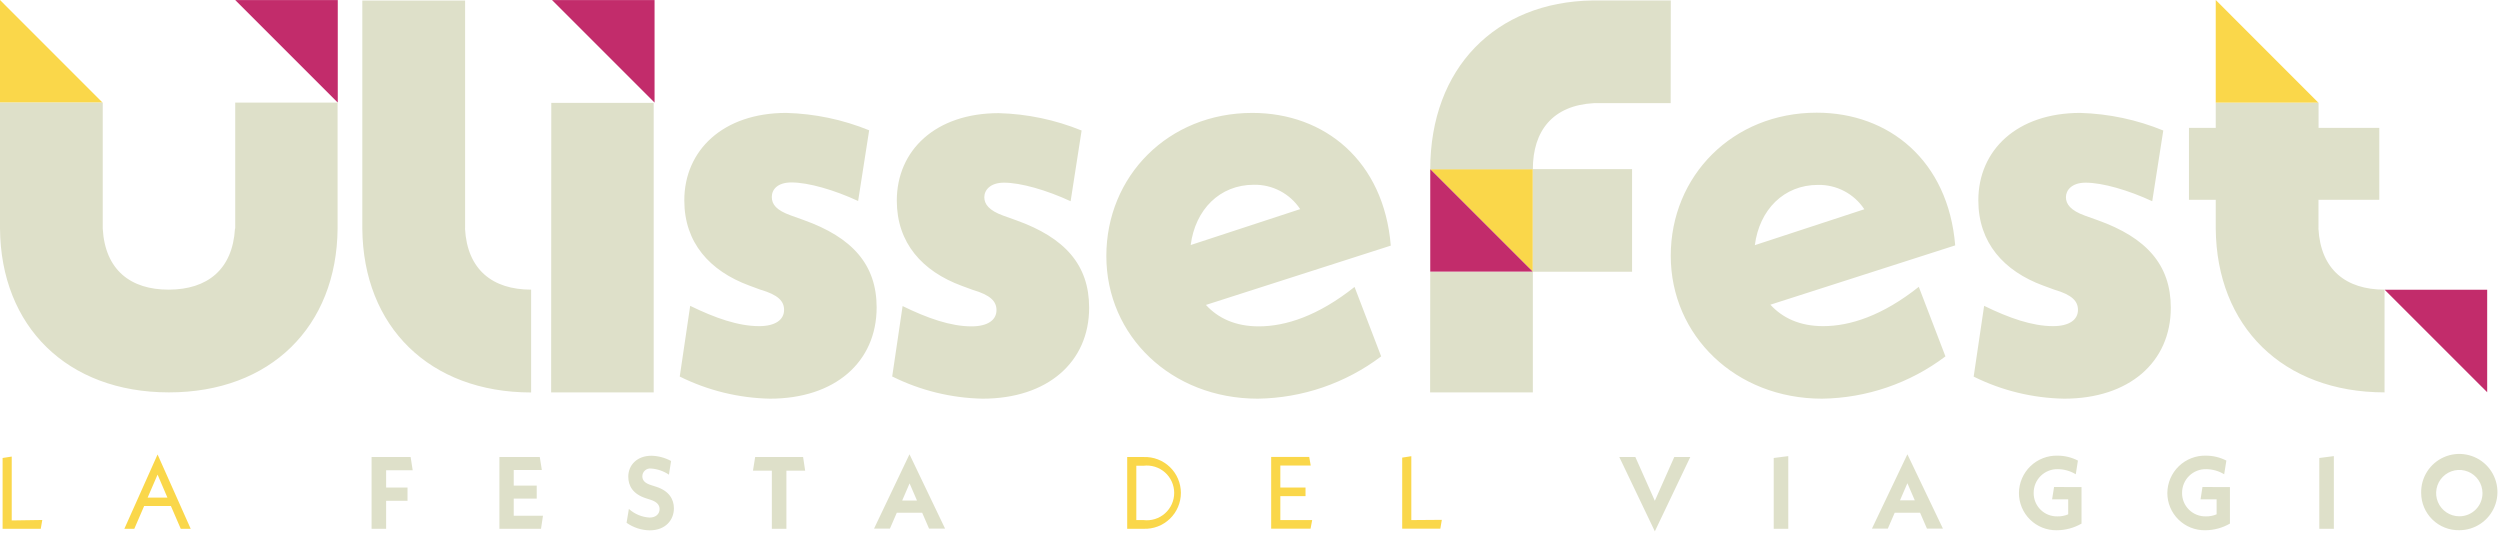 <svg width="548" height="117" viewBox="0 0 548 117" fill="none" xmlns="http://www.w3.org/2000/svg">
<path d="M9.27 113.98L8.93 115.91H0.57V100.39L2.57 100.08V114.08L9.27 113.98ZM39.62 115.91H41.8L34.54 99.62L27.26 115.91H29.44L31.6 110.91H37.46L39.62 115.91ZM32.36 109.08L34.54 104.03L36.7 109.08H32.36ZM247.08 115.91H250.7C251.757 115.948 252.81 115.772 253.797 115.394C254.784 115.016 255.685 114.442 256.445 113.708C257.206 112.974 257.811 112.094 258.224 111.121C258.638 110.148 258.851 109.102 258.851 108.045C258.851 106.988 258.638 105.942 258.224 104.969C257.811 103.996 257.206 103.116 256.445 102.382C255.685 101.648 254.784 101.074 253.797 100.696C252.81 100.318 251.757 100.142 250.7 100.18H247.08V115.91ZM249.08 114V102.09H250.65C251.494 101.986 252.349 102.063 253.161 102.314C253.973 102.566 254.722 102.987 255.358 103.551C255.995 104.114 256.505 104.805 256.854 105.58C257.203 106.355 257.384 107.195 257.384 108.045C257.384 108.895 257.203 109.735 256.854 110.51C256.505 111.285 255.995 111.976 255.358 112.539C254.722 113.102 253.973 113.524 253.161 113.776C252.349 114.027 251.494 114.104 250.65 114H249.08ZM280.65 114V108.75H286.17V106.86H280.65V102.05H287.31L286.98 100.16H278.64V115.89H287.27L287.63 114H280.65ZM309.36 114V100L307.36 100.31V115.88H315.72L316.05 113.95L309.36 114Z" fill="#FAD74A"/>
<path fill-rule="evenodd" clip-rule="evenodd" d="M532.036 103.355C531.14 104.754 530.682 106.389 530.72 108.05C530.722 109.138 530.942 110.215 531.365 111.218C531.788 112.22 532.407 113.128 533.186 113.889C533.964 114.65 534.886 115.248 535.898 115.648C536.91 116.048 537.992 116.243 539.08 116.22C540.741 116.22 542.365 115.724 543.744 114.797C545.122 113.87 546.193 112.552 546.82 111.014C547.447 109.475 547.601 107.785 547.263 106.158C546.924 104.531 546.109 103.042 544.921 101.881C543.733 100.72 542.225 99.939 540.591 99.638C538.957 99.337 537.271 99.53 535.747 100.192C534.223 100.854 532.931 101.955 532.036 103.355ZM543.284 105.239C543.847 106.069 544.152 107.047 544.16 108.05C544.169 108.722 544.045 109.388 543.793 110.011C543.542 110.634 543.168 111.2 542.695 111.677C542.222 112.154 541.659 112.531 541.038 112.788C540.417 113.044 539.752 113.174 539.08 113.17C538.077 113.17 537.096 112.873 536.262 112.317C535.427 111.76 534.776 110.969 534.391 110.043C534.005 109.117 533.902 108.098 534.095 107.114C534.288 106.129 534.768 105.224 535.474 104.512C536.18 103.8 537.082 103.313 538.065 103.113C539.047 102.912 540.068 103.007 540.996 103.385C541.925 103.764 542.721 104.409 543.284 105.239ZM196.58 112.39L195.07 115.87H191.59L199.36 99.58L207.16 115.87H203.65L202.14 112.39H196.58ZM201 109.71L199.38 105.96L197.76 109.71H201ZM137.35 114.56L137.85 111.56C139.105 112.686 140.706 113.353 142.39 113.45C143.82 113.45 144.58 112.61 144.58 111.6C144.58 110.77 144.11 110.03 142.58 109.54L141.58 109.22C138.75 108.3 137.72 106.53 137.72 104.48C137.72 101.88 139.72 99.9 142.77 99.9C144.285 99.93 145.77 100.324 147.1 101.05L146.63 104.05C145.47 103.267 144.126 102.801 142.73 102.7C142.49 102.67 142.246 102.692 142.014 102.763C141.783 102.834 141.569 102.954 141.387 103.113C141.205 103.273 141.058 103.469 140.957 103.689C140.856 103.909 140.802 104.148 140.8 104.39C140.8 105.24 141.27 105.92 142.88 106.39L143.88 106.71C146.64 107.61 147.72 109.42 147.72 111.43C147.72 113.96 145.9 116.25 142.42 116.25C140.598 116.224 138.826 115.645 137.34 114.59L137.35 114.56ZM89.33 106.86H84.64V103.08H90.46L90.01 100.18H81.45V115.91H84.64V109.78H89.33V106.86ZM118.59 115.91L119.02 113.05H112.61V109.3H117.65V106.45H112.61V103.02H118.77L118.32 100.18H109.47V115.91H118.59ZM172.38 115.91V103.17H176.49L176.04 100.18H165.53L165.05 103.17H169.19V115.91H172.38ZM362.74 116.47L370.51 100.18H367L362.74 109.78L358.47 100.18H354.95L362.74 116.47ZM388.8 100.39L391.99 99.98V115.91H388.8V100.39ZM413.81 115.87L415.32 112.39H420.88L422.39 115.87H425.89L418.1 99.58L410.33 115.87H413.81ZM418.1 105.92L419.72 109.67H416.48L418.1 105.92ZM456.27 106.77V114.77C454.616 115.725 452.74 116.228 450.83 116.23C449.747 116.247 448.672 116.049 447.667 115.646C446.661 115.242 445.747 114.643 444.976 113.882C444.205 113.122 443.593 112.215 443.177 111.215C442.76 110.216 442.547 109.143 442.55 108.06C442.559 106.962 442.787 105.877 443.22 104.868C443.654 103.859 444.285 102.947 445.076 102.185C445.866 101.424 446.801 100.827 447.825 100.431C448.849 100.036 449.942 99.848 451.04 99.88C452.585 99.883 454.107 100.253 455.48 100.96L455.01 103.96C453.831 103.242 452.48 102.855 451.1 102.84C450.407 102.82 449.717 102.939 449.071 103.192C448.425 103.444 447.836 103.823 447.34 104.307C446.843 104.791 446.449 105.371 446.181 106.01C445.914 106.65 445.777 107.337 445.78 108.03C445.769 108.713 445.896 109.392 446.153 110.025C446.411 110.658 446.793 111.232 447.278 111.714C447.762 112.196 448.339 112.575 448.973 112.828C449.608 113.082 450.287 113.205 450.97 113.19C451.786 113.213 452.598 113.059 453.35 112.74V109.46H449.82L450.25 106.75L456.27 106.77ZM488.8 114.77V106.77L482.78 106.75L482.36 109.46H485.88V112.74C485.128 113.059 484.316 113.213 483.5 113.19C482.817 113.204 482.139 113.08 481.505 112.825C480.871 112.571 480.295 112.192 479.811 111.711C479.327 111.229 478.944 110.655 478.686 110.023C478.428 109.391 478.3 108.713 478.31 108.03C478.307 107.337 478.444 106.65 478.711 106.01C478.979 105.371 479.373 104.791 479.87 104.307C480.366 103.823 480.955 103.444 481.601 103.192C482.247 102.939 482.937 102.82 483.63 102.84C485.01 102.855 486.361 103.242 487.54 103.96L488.02 100.96C486.643 100.254 485.118 99.884 483.57 99.88C482.472 99.848 481.38 100.036 480.355 100.431C479.331 100.827 478.396 101.424 477.606 102.185C476.815 102.947 476.184 103.859 475.75 104.868C475.317 105.877 475.089 106.962 475.08 108.06C475.078 109.144 475.293 110.216 475.71 111.216C476.128 112.216 476.741 113.123 477.512 113.883C478.284 114.644 479.199 115.243 480.205 115.646C481.211 116.049 482.287 116.247 483.37 116.23C485.277 116.227 487.149 115.724 488.8 114.77ZM508.39 100.39L511.58 99.98V115.91H508.39V100.39Z" fill="#DEE0C9"/>
<path d="M51.56 0.01H74.04V22.49L51.56 0.01Z" fill="#C22C6B"/>
<path d="M121 0.01H143.48V22.49L121 0.01Z" fill="#C22C6B"/>
<path d="M22.48 22.49H0V0L22.48 22.49Z" fill="#FAD74A"/>
<path d="M313.51 37.08H335.99V59.55L313.51 37.08Z" fill="#FAD74A"/>
<path d="M522.71 63.51H545.19V85.98L522.71 63.51Z" fill="#C22C6B"/>
<path d="M335.99 59.55H313.51V37.08L335.99 59.55Z" fill="#C22C6B"/>
<path d="M149 82.54L151.29 67.04C156.75 69.71 161.83 71.49 166.41 71.49C169.96 71.49 171.87 70.09 171.87 67.93C171.87 66.03 170.6 64.63 166.66 63.49L164.25 62.6C155.56 59.39 150 53.2 150 43.93C150 32.93 158.51 24.75 172.35 24.75C178.586 24.918 184.741 26.209 190.52 28.56L188.1 44.06C182.9 41.64 177.18 39.99 173.5 39.99C170.45 39.99 169.18 41.52 169.18 43.17C169.18 44.82 170.18 46.09 173.37 47.23L176.16 48.23C186.83 52.04 192.16 58.01 192.16 67.4C192.14 79.39 183 87.39 168.77 87.39C161.903 87.252 155.151 85.596 149 82.54ZM195.61 82.54C201.761 85.597 208.513 87.253 215.38 87.39C229.6 87.39 238.74 79.39 238.74 67.45C238.74 58.06 233.41 52.09 222.74 48.28L219.95 47.28C216.77 46.14 215.76 44.74 215.76 43.22C215.76 41.7 217.03 40.04 220.08 40.04C223.76 40.04 229.47 41.69 234.68 44.11L237.09 28.61C231.315 26.258 225.163 24.967 218.93 24.8C205.09 24.8 196.58 32.93 196.58 43.98C196.58 53.25 202.17 59.47 210.81 62.65L213.22 63.54C217.15 64.68 218.43 66.08 218.43 67.98C218.43 70.14 216.52 71.54 212.96 71.54C208.39 71.54 203.31 69.76 197.85 67.09L195.56 82.59M296.91 62.9C288.91 69.26 281.8 71.54 275.91 71.54C270.82 71.54 267.01 69.76 264.34 66.84L304.86 53.84C303.34 35.29 290.38 24.75 274.51 24.75C256.09 24.75 242.51 38.59 242.51 56.12C242.51 73.65 256.77 87.39 275.7 87.39C285.473 87.258 294.95 84.01 302.75 78.12L296.91 62.88M261 53.71C262 45.96 267.35 40.5 274.84 40.5C276.847 40.46 278.831 40.929 280.607 41.863C282.384 42.797 283.895 44.165 285 45.84L261 53.71ZM420.63 62.85C412.63 69.21 405.52 71.49 399.63 71.49C394.54 71.49 390.74 69.71 388.07 66.79L428.58 53.79C427.06 35.24 414.1 24.7 398.23 24.7C379.81 24.7 366.23 38.54 366.23 56.07C366.23 73.6 380.47 87.39 399.39 87.39C409.164 87.259 418.64 84.011 426.44 78.12L420.6 62.88M384.66 53.74C385.66 45.99 391 40.53 398.5 40.53C400.507 40.49 402.491 40.959 404.267 41.893C406.044 42.827 407.555 44.195 408.66 45.87L384.66 53.74ZM432.66 82.57C438.825 85.624 445.591 87.27 452.47 87.39C466.69 87.39 475.84 79.39 475.84 67.45C475.84 58.06 470.5 52.09 459.84 48.28L457.05 47.28C453.87 46.14 452.85 44.74 452.85 43.22C452.85 41.7 454.13 40.04 457.17 40.04C460.86 40.04 466.57 41.69 471.77 44.11L474.19 28.61C468.409 26.238 462.246 24.931 456 24.75C442.15 24.75 433.65 32.88 433.65 43.93C433.65 53.2 439.23 59.42 447.87 62.6L450.29 63.49C454.22 64.63 455.49 66.03 455.49 67.93C455.49 70.09 453.59 71.49 450.03 71.49C445.46 71.49 440.38 69.71 434.92 67.04L432.63 82.54M120.81 86.01H143.29V22.55H120.84L120.81 86.01ZM313.48 86.01H336V59.61H313.51L313.48 86.01ZM336 59.57H357.75V37.08H336V59.57ZM101.95 50.12V0.12H79.42V50.12C79.6 71.59 94.13 86.01 116.42 86.03V63.49C108 63.49 102.42 59.15 101.93 50.1M366.24 0.1H349.11C327.81 0.42 313.53 14.91 313.51 37.1H336C336 28.69 340.34 23.1 349.39 22.61H366.21L366.24 0.1ZM51.56 22.49V50.1H51.51C50.98 59.1 45.44 63.46 37.02 63.49C28.6 63.52 23.02 59.15 22.52 50.1V22.49H0V50.1C0.18 71.57 14.71 85.99 37 86.01C59.29 86.03 73.83 71.57 74 50.1V22.49H51.56ZM508.21 50.1V43.8H521.54V28.03H508.23V22.49H485.69V28.03H479.82V43.8H485.69V50.1C485.87 71.57 500.4 85.99 522.69 86.01V63.49C514.27 63.49 508.69 59.15 508.2 50.1" fill="#DEE0C9"/>
<path d="M508.17 22.49H485.69V0L508.17 22.49Z" fill="#FAD74A"/>
</svg>
